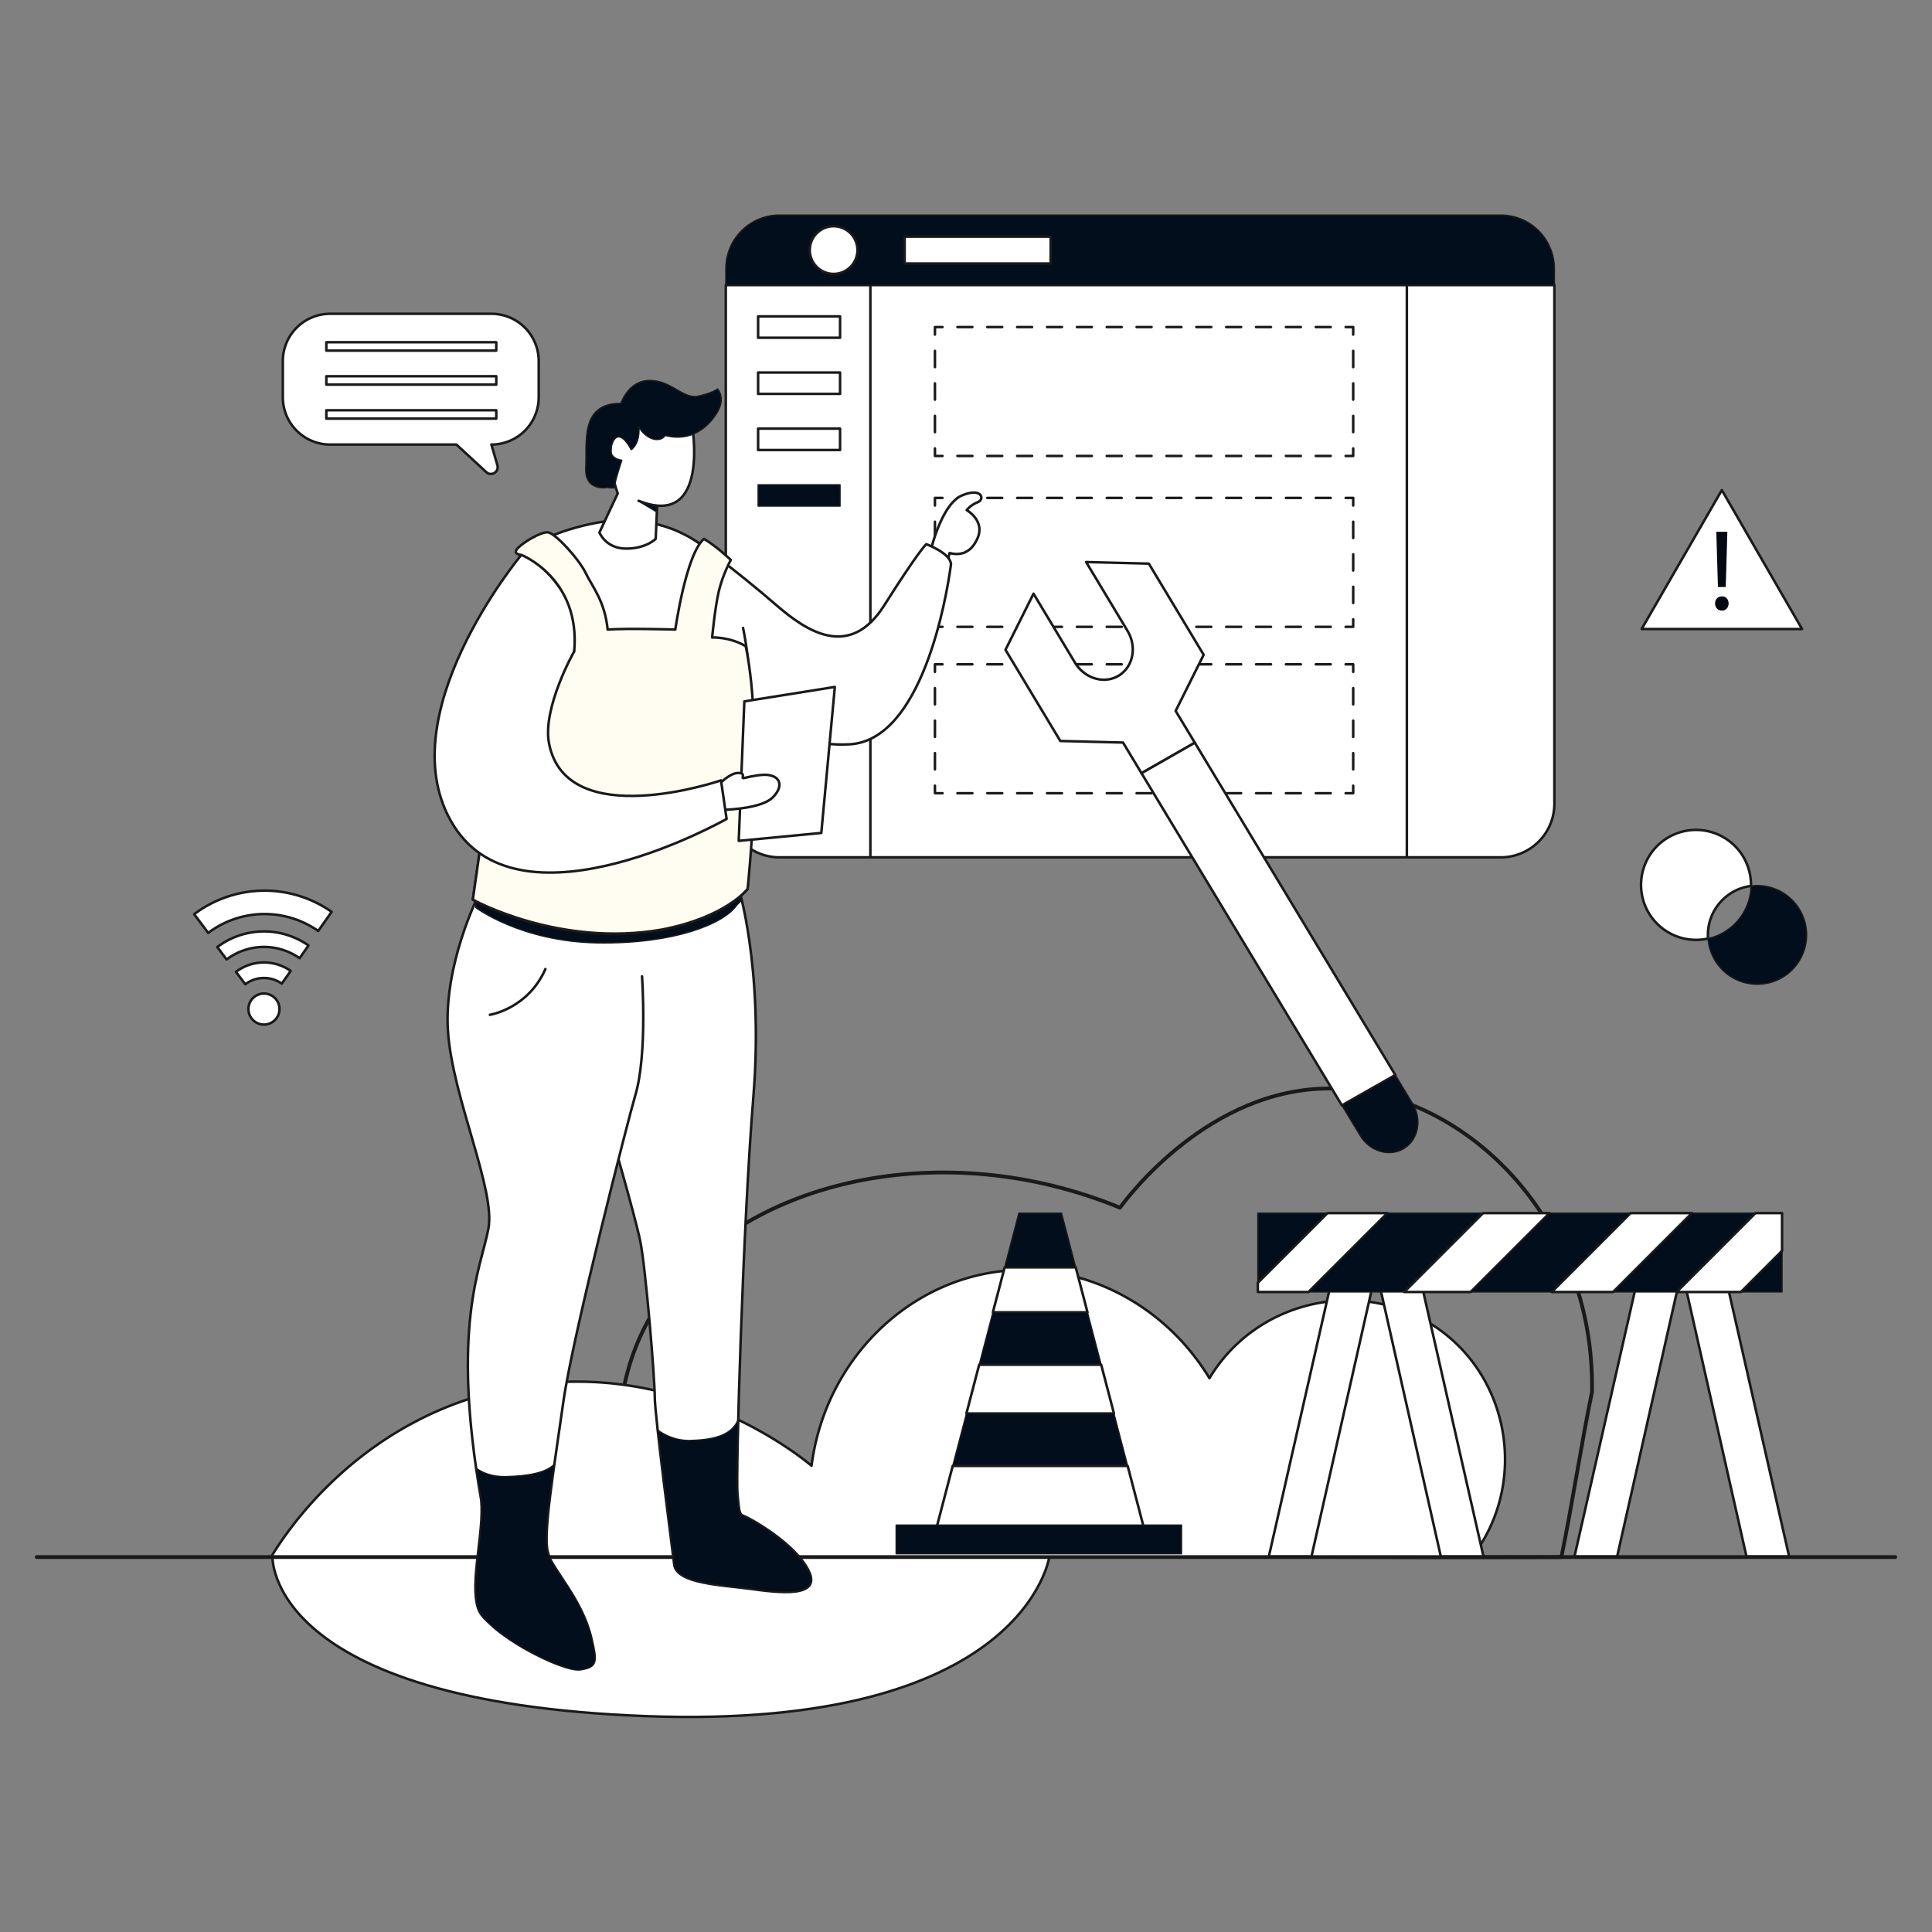 <svg id="WebsiteMaintenance" viewBox="0 0 3000 3000" xmlns="http://www.w3.org/2000/svg">
  <rect x="0" y="0" width="3000" height="3000" fill="#808080" stroke="none"/>
  <g class="color000000 svgShape" fill="#020912" id="Layer_2">
    <g class="color000000 svgShape" fill="#020912" id="Layer_1-2">
      <rect fill="none" height="3000" width="3000"></rect>
      <path class="colorffffff svgShape colorStroke1a1a1a svgStroke" stroke-width="3.91px" stroke-linejoin="round" stroke-linecap="round" stroke="#1a1a1a" fill="#ffffff" d="M423.083,2416.69H1629.568s-37.424,270.388-627.301,248.088S423.083,2416.69,423.083,2416.69Z"></path>
      <path class="colorStroke1a1a1a svgStroke" stroke-width="5.865px" stroke-linejoin="round" stroke-linecap="round" stroke="#1a1a1a" fill="none" d="M994.471,2413.039c-11.187-28.287-87.678-231.599,37.134-401.578,131.137-178.593,432.303-249.309,707.503-136.188,12.643-17.313,139.387-185.633,326.389-185.075,201.265.6,411.419,196.64,406.521,471.418-16.938,82.062-30.562,174.136-47.5,256.198C1948.94,2419.56,1470.048,2411.293,994.471,2413.039Z"></path>
      <path class="colorffffff svgShape colorStroke1a1a1a svgStroke" stroke-width="3.91px" stroke-linejoin="round" stroke-linecap="round" stroke="#1a1a1a" fill="#ffffff" d="M420.882 2417.814H2285.705c87.258-113.47 59.837-278.8-56.406-357.239-115.555-77.974-278.033-42.518-351.257 79.482-68.683-113.207-192.843-178.533-317.926-166.655-151.341 14.373-278.859 139.379-299.978 302.542-23.785-19.636-218.922-175.178-479.453-117.94C551.414 2208.374 439.753 2386.564 420.882 2417.814ZM1127.044 442.674v805.281a83.305 83.305 0 0 0 83.305 83.305H2330.337a83.305 83.305 0 0 0 83.305-83.305V442.674Z"></path>
      <line class="colorStroke1a1a1a svgStroke" stroke-width="3.91px" stroke-linejoin="round" stroke-linecap="round" stroke="#1a1a1a" fill="#fff" y2="1331.26" y1="442.674" x2="1351.505" x1="1351.505"></line>
      <line class="colorStroke1a1a1a svgStroke" stroke-width="3.91px" stroke-linejoin="round" stroke-linecap="round" stroke="#1a1a1a" fill="#fff" y2="1331.26" y1="442.674" x2="2184.553" x1="2184.553"></line>
      <path class="color1c0311 svgShape colorStroke1a1a1a svgStroke" stroke-width="1.955px" fill="#030e1c" stroke-linejoin="round" stroke-linecap="round" stroke="#1a1a1a" d="M2413.642,417.22a83.305,83.305,0,0,0-83.305-83.305H1210.349a83.305,83.305,0,0,0-83.305,83.305v25.454H2413.642Z"></path>
      <circle class="colorffffff svgShape colorStroke1a1a1a svgStroke" stroke-width="3.91px" stroke-linejoin="round" stroke-linecap="round" stroke="#1a1a1a" fill="#ffffff" r="37.024" cy="388.295" cx="1294.426"></circle>
      <rect class="colorffffff svgShape colorStroke1a1a1a svgStroke" stroke-width="3.91px" stroke-linejoin="round" stroke-linecap="round" stroke="#1a1a1a" fill="#ffffff" y="367.469" x="1404.727" height="41.652" width="226.774"></rect>
      <rect class="colorffffff svgShape colorStroke1a1a1a svgStroke" stroke-width="3.91px" stroke-linejoin="round" stroke-linecap="round" stroke="#1a1a1a" fill="#ffffff" y="491.269" x="1177.182" height="33.168" width="127.271"></rect>
      <rect class="colorffffff svgShape colorStroke1a1a1a svgStroke" stroke-width="3.91px" stroke-linejoin="round" stroke-linecap="round" stroke="#1a1a1a" fill="#ffffff" y="578.431" x="1177.182" height="33.168" width="127.271"></rect>
      <rect class="colorffffff svgShape colorStroke1a1a1a svgStroke" stroke-width="3.91px" stroke-linejoin="round" stroke-linecap="round" stroke="#1a1a1a" fill="#ffffff" y="665.592" x="1177.182" height="33.168" width="127.271"></rect>
      <rect class="color1c0311 svgShape colorStroke1a1a1a svgStroke" stroke-width="1.955px" fill="#030e1c" stroke-linejoin="round" stroke-linecap="round" stroke="#1a1a1a" y="752.754" x="1177.182" height="33.168" width="127.271"></rect>
      <polyline stroke-width="3.91px" stroke-linejoin="round" stroke-linecap="round" stroke="#1a1a1a" fill="none" points="2101.249 696.285 2101.249 708.016 2089.518 708.016"></polyline>
      <line class="colorStroke1a1a1a svgStroke" stroke-dasharray="23.185 23.185" stroke-width="3.91px" stroke-linejoin="round" stroke-linecap="round" stroke="#1a1a1a" fill="none" y2="708.016" y1="708.016" x2="1475.103" x1="2066.332"></line>
      <polyline stroke-width="3.91px" stroke-linejoin="round" stroke-linecap="round" stroke="#1a1a1a" fill="none" points="1463.51 708.016 1451.779 708.016 1451.779 696.285"></polyline>
      <line class="colorStroke1a1a1a svgStroke" stroke-dasharray="25.243 25.243" stroke-width="3.91px" stroke-linejoin="round" stroke-linecap="round" stroke="#1a1a1a" fill="none" y2="532.205" y1="671.042" x2="1451.779" x1="1451.779"></line>
      <polyline stroke-width="3.91px" stroke-linejoin="round" stroke-linecap="round" stroke="#1a1a1a" fill="none" points="1451.779 519.583 1451.779 507.853 1463.51 507.853"></polyline>
      <line class="colorStroke1a1a1a svgStroke" stroke-dasharray="23.185 23.185" stroke-width="3.91px" stroke-linejoin="round" stroke-linecap="round" stroke="#1a1a1a" fill="none" y2="507.853" y1="507.853" x2="2077.925" x1="1486.695"></line>
      <polyline stroke-width="3.91px" stroke-linejoin="round" stroke-linecap="round" stroke="#1a1a1a" fill="none" points="2089.518 507.853 2101.249 507.853 2101.249 519.583"></polyline>
      <line class="colorStroke1a1a1a svgStroke" stroke-dasharray="25.243 25.243" stroke-width="3.91px" stroke-linejoin="round" stroke-linecap="round" stroke="#1a1a1a" fill="none" y2="683.664" y1="544.827" x2="2101.249" x1="2101.249"></line>
      <polyline stroke-width="3.91px" stroke-linejoin="round" stroke-linecap="round" stroke="#1a1a1a" fill="none" points="2101.249 961.627 2101.249 973.357 2089.518 973.357"></polyline>
      <line class="colorStroke1a1a1a svgStroke" stroke-dasharray="23.185 23.185" stroke-width="3.91px" stroke-linejoin="round" stroke-linecap="round" stroke="#1a1a1a" fill="none" y2="973.357" y1="973.357" x2="1475.103" x1="2066.332"></line>
      <polyline stroke-width="3.91px" stroke-linejoin="round" stroke-linecap="round" stroke="#1a1a1a" fill="none" points="1463.51 973.357 1451.779 973.357 1451.779 961.627"></polyline>
      <line class="colorStroke1a1a1a svgStroke" stroke-dasharray="25.243 25.243" stroke-width="3.91px" stroke-linejoin="round" stroke-linecap="round" stroke="#1a1a1a" fill="none" y2="797.547" y1="936.384" x2="1451.779" x1="1451.779"></line>
      <polyline stroke-width="3.91px" stroke-linejoin="round" stroke-linecap="round" stroke="#1a1a1a" fill="none" points="1451.779 784.925 1451.779 773.194 1463.51 773.194"></polyline>
      <line class="colorStroke1a1a1a svgStroke" stroke-dasharray="23.185 23.185" stroke-width="3.91px" stroke-linejoin="round" stroke-linecap="round" stroke="#1a1a1a" fill="none" y2="773.194" y1="773.194" x2="2077.925" x1="1486.695"></line>
      <polyline stroke-width="3.91px" stroke-linejoin="round" stroke-linecap="round" stroke="#1a1a1a" fill="none" points="2089.518 773.194 2101.249 773.194 2101.249 784.925"></polyline>
      <line class="colorStroke1a1a1a svgStroke" stroke-dasharray="25.243 25.243" stroke-width="3.91px" stroke-linejoin="round" stroke-linecap="round" stroke="#1a1a1a" fill="none" y2="949.005" y1="810.168" x2="2101.249" x1="2101.249"></line>
      <polyline stroke-width="3.91px" stroke-linejoin="round" stroke-linecap="round" stroke="#1a1a1a" fill="none" points="2101.249 1219.972 2101.249 1231.703 2089.518 1231.703"></polyline>
      <line class="colorStroke1a1a1a svgStroke" stroke-dasharray="23.185 23.185" stroke-width="3.91px" stroke-linejoin="round" stroke-linecap="round" stroke="#1a1a1a" fill="none" y2="1231.703" y1="1231.703" x2="1475.103" x1="2066.332"></line>
      <polyline stroke-width="3.91px" stroke-linejoin="round" stroke-linecap="round" stroke="#1a1a1a" fill="none" points="1463.51 1231.703 1451.779 1231.703 1451.779 1219.972"></polyline>
      <line class="colorStroke1a1a1a svgStroke" stroke-dasharray="25.243 25.243" stroke-width="3.91px" stroke-linejoin="round" stroke-linecap="round" stroke="#1a1a1a" fill="none" y2="1055.892" y1="1194.729" x2="1451.779" x1="1451.779"></line>
      <polyline stroke-width="3.91px" stroke-linejoin="round" stroke-linecap="round" stroke="#1a1a1a" fill="none" points="1451.779 1043.271 1451.779 1031.54 1463.51 1031.54"></polyline>
      <line class="colorStroke1a1a1a svgStroke" stroke-dasharray="23.185 23.185" stroke-width="3.91px" stroke-linejoin="round" stroke-linecap="round" stroke="#1a1a1a" fill="none" y2="1031.54" y1="1031.54" x2="2077.925" x1="1486.695"></line>
      <polyline stroke-width="3.91px" stroke-linejoin="round" stroke-linecap="round" stroke="#1a1a1a" fill="none" points="2089.518 1031.54 2101.249 1031.54 2101.249 1043.271"></polyline>
      <line class="colorStroke1a1a1a svgStroke" stroke-dasharray="25.243 25.243" stroke-width="3.91px" stroke-linejoin="round" stroke-linecap="round" stroke="#1a1a1a" fill="none" y2="1207.351" y1="1068.514" x2="2101.249" x1="2101.249"></line>
      <path class="colorffffff svgShape colorStroke1a1a1a svgStroke" stroke-width="3.91px" stroke-linejoin="round" stroke-linecap="round" stroke="#1a1a1a" fill="#ffffff" d="M1825.538,1103.916l43.492-87.148L1783.914,875.196l-97.366-2.462,64.262,106.887a56.821,56.821,0,0,1,7.65,21.553c2.637,19.2-5.119,38.21-21.445,48.025-16.341,9.824-36.753,7.75-52.474-3.584a56.835,56.835,0,0,1-15.447-16.865L1604.832,921.864l-43.506,87.156,85.116,141.573,97.38,2.453,28.701,47.569,82.809-47.319Z"></path>
      <polygon class="colorffffff svgShape colorStroke1a1a1a svgStroke" stroke-width="3.91px" stroke-linejoin="round" stroke-linecap="round" stroke="#1a1a1a" fill="#ffffff" points="1855.331 1153.296 1772.523 1200.615 2083.719 1716.4 2166.632 1669.253 1855.331 1153.296"></polygon>
      <path class="color1c0311 svgShape colorStroke1a1a1a svgStroke" stroke-width="1.955px" fill="#030e1c" stroke-linejoin="round" stroke-linecap="round" stroke="#1a1a1a" d="M2166.632,1669.253l-82.913,47.147,28.152,46.659c14.944,24.856,45.345,34.022,67.921,20.449,22.561-13.564,28.739-44.723,13.795-69.578Z"></path>
      <polygon class="colorffffff svgShape colorStroke1a1a1a svgStroke" stroke-width="3.91px" stroke-linejoin="round" stroke-linecap="round" stroke="#1a1a1a" fill="#ffffff" points="2549.112 976.728 2798.213 976.728 2673.662 761.001 2549.112 976.728"></polygon>
      <path class="color000000 svgShape" fill="#020912" d="M2663.124,937.068c0-6.43,4.465-11.074,10.538-11.074,6.43,0,10.538,4.644,10.538,11.074,0,6.251-4.108,11.074-10.538,11.074C2667.411,948.142,2663.124,943.319,2663.124,937.068Zm4.465-25.542-2.501-85.734h17.147l-2.501,85.734Z"></path>
      <line class="colorStroke1a1a1a svgStroke" stroke-width="5.865px" stroke-linejoin="round" stroke-linecap="round" stroke="#1a1a1a" fill="none" y2="2417.814" y1="2417.814" x2="2943" x1="57"></line>
      <path class="colorffffff svgShape colorStroke1a1a1a svgStroke" stroke-width="3.91px" stroke-linejoin="round" stroke-linecap="round" stroke="#1a1a1a" fill="#ffffff" d="M945.727,1748.779s39.599,136.184,48.292,177.715,22.697,213.692,22.697,242.667,26.568,230.534,30.19,260.233,74.611,31.873,117.35,37.668,113.003,15.212,91.272-28.251-91.996-81.493-99.602-84.39-7.847-3.743-10.745-33.684,8.202-415.492,24.621-617.353-24.146-329.352-24.146-329.352l-146.789,16.419-40.894,4.829"></path>
      <path class="colorffffff svgShape colorStroke1a1a1a svgStroke" stroke-width="3.91px" stroke-linejoin="round" stroke-linecap="round" stroke="#1a1a1a" fill="#ffffff" d="M996.917,1516.012s8.693,121.696-10.624,185.441c-8.295,27.373-97.059,372.029-111.547,475.374s-31.873,205.724-24.146,232.768,15.446,65.108,32.831,97.639,14.971,35.253-13.039,39.117-114.445-9.265-127.966-48.864,9.658-117.833,4.829-168.056c-47.326-269.469-.49-360.439,11.1-421.287s-56.019-203.792-62.78-307.137,47.326-210.553,47.326-210.553l248.221,46.36"></path>
      <path class="colorffffff svgShape colorStroke1a1a1a svgStroke" stroke-width="3.91px" stroke-linejoin="round" stroke-linecap="round" stroke="#1a1a1a" fill="#ffffff" d="M760.68,1575.794s58.977-9.124,86.248-71.081"></path>
      <path class="color1c0311 svgShape colorStroke1a1a1a svgStroke" stroke-width="1.955px" fill="#030e1c" stroke-linejoin="round" stroke-linecap="round" stroke="#1a1a1a" d="M738.554 1409.074s70.023 53.121 189.305 55.053 197.031-29.941 216.348-58.916l7.705-7.351-7.222-14.863-406.136 5.312ZM1164.25 2467.053c-42.739-5.792-113.727-7.967-117.344-37.658-2.683-21.989-17.945-138.216-25.668-208.818 9.918 7.133 27.619 16.746 50.543 16.136 33.837-.915 64.2-6.666 74.544-32.659-1.585 62.818-2.053 107.285-1.138 116.674 2.886 29.956 3.13 30.789 10.731 33.695 7.621 2.886 77.877 40.93 99.603 84.381C1277.265 2482.275 1206.989 2472.865 1164.25 2467.053ZM900.824 2593.095c-28.005 3.882-144.881-56.01-158.397-95.599-13.515-39.609 9.653-117.852 4.837-168.07q-4.543-25.881-7.947-49.628c8.455 6.138 23.249 13.474 45.361 13.047 32.842-.63 63.346-5.447 76.15-19.368-9.145 64.586-15.486 117.751-10.222 136.123 7.723 27.029 54.556 73.005 68.569 133.948C927.438 2579.479 928.829 2589.234 900.824 2593.095Z"></path>
      <path class="colorffffff svgShape colorStroke1a1a1a svgStroke" stroke-width="3.91px" stroke-linejoin="round" stroke-linecap="round" stroke="#1a1a1a" fill="#ffffff" d="M1446.032,851.876s16.661-69.42,47.568-82.459,35.978,5.795,24.629,10.383a42.919,42.919,0,0,0-17.144,12.314s28.734,16.178,16.902,43.463-31.631,26.078-43.463,23.18c-4.105,15.936-4.105,18.834-4.105,18.834Z"></path>
      <path class="colorffffff svgShape colorStroke1a1a1a svgStroke" stroke-width="3.91px" stroke-linejoin="round" stroke-linecap="round" stroke="#1a1a1a" fill="#ffffff" d="M1080.569,840.285s61.498,44.437,125.21,99.604c47.213,40.881,113.728,84.752,167.332-.001s65.194-94.894,65.194-94.894,37.668,13.763,38.392,31.148c-7.244,55.053-45.636,273.091-157.191,279.611s-183.993-76.784-187.614-81.131-57.95-226.007-57.95-226.007"></path>
      <path class="colorffffff svgShape colorStroke1a1a1a svgStroke" stroke-width="3.91px" stroke-linejoin="round" stroke-linecap="round" stroke="#1a1a1a" fill="#ffffff" d="M1120.035,874.393c-55.521-62.124-126.982-68.696-164.649-66.342-46.36,2.898-125.288,26.703-145.842,53.604s-63.021,449.096-63.021,449.096L734.208,1396.972s134.01,74.611,294.098,46.36c99.964-19.558,132.562-63.097,132.562-63.097s21.913-265.998-7.033-405.208"></path>
      <path class="color54cafa svgShape colorStroke1a1a1a svgStroke" fill="#fffdf2" stroke-width="3.91px" stroke-linejoin="round" stroke-linecap="round" stroke="#1a1a1a" d="M782.356,999.986c-17.428,130.155-35.834,310.764-35.834,310.764L734.208,1396.972s134.01,74.611,294.098,46.36c99.964-19.558,132.562-63.097,132.562-63.097s26.048-237.604-2.898-376.815"></path>
      <path class="colorffffff svgShape colorStroke1a1a1a svgStroke" stroke-width="3.91px" stroke-linejoin="round" stroke-linecap="round" stroke="#1a1a1a" fill="#ffffff" d="M991.605,777.627c113.003,44.912,82.579-120.73,82.579-120.73C1054.867,628.405,966.493,624.541,951.039,678.628c-10.465,40.388,8.21,87.409,8.21,87.409l-28.492,60.848s9.9,24.991,41.41,24.991,45.998-15.212,45.998-15.212l2.259-51.59"></path>
      <polygon class="colorffffff svgShape colorStroke1a1a1a svgStroke" stroke-width="3.91px" stroke-linejoin="round" stroke-linecap="round" stroke="#1a1a1a" fill="#ffffff" points="1155.797 1089.11 1296.327 1066.655 1275.32 1293.386 1147.105 1305.7 1155.797 1089.11"></polygon>
      <path class="colorffffff svgShape colorStroke1a1a1a svgStroke" stroke-width="3.91px" stroke-linejoin="round" stroke-linecap="round" stroke="#1a1a1a" fill="#ffffff" d="M1114.508,1219.982s19.614-22.097,34.65-19.558c8.693,1.087.998,8.929,5.892,7.749,14.074-3.394,28.498-5.928,37.209-4.851,21.49,2.656,23.663,19.558,7.002,35.495s-66.643,18.592-76.543,18.592S1114.508,1219.982,1114.508,1219.982Z"></path>
      <path class="colorffffff svgShape colorStroke1a1a1a svgStroke" stroke-width="3.91px" stroke-linejoin="round" stroke-linecap="round" stroke="#1a1a1a" fill="#ffffff" d="M809.544,861.655s-211.519,253.533-104.311,421.589c107.094,167.877,423.038-11.59,423.038-11.59l-8.693-59.882s-240.241,82.495-267.055-57.468C841.899,1098.849,891.64,1011.36,891.64,1011.36s9.175-42.859-8.934-77.267S826.204,860.568,809.544,861.655Z"></path>
      <path class="color1c0311 svgShape colorStroke1a1a1a svgStroke" stroke-width="1.955px" fill="#030e1c" stroke-linejoin="round" stroke-linecap="round" stroke="#1a1a1a" d="M943.192,756.982s-35.857,7.244-33.684-31.511-9.417-99.24,54.691-99.24c0,0,11.59-36.219,45.636-35.495s51.069,29.7,74.973,24.267,29.337-11.228,29.337-11.228,13.039,13.401,0,35.857-40.565,47.447-81.131,36.581c-8.693,12.677-30.967,5.332-40.927-13.401,1.811,27.526-11.952,35.495-11.952,35.495s-18.7-37.979-29.747-9.077c-9.007,23.565,15.26,25.376,15.26,25.376s-11.59,34.394-11.59,42.913C946.451,758.069,943.192,756.982,943.192,756.982Z"></path>
      <path class="color54cafa svgShape colorStroke1a1a1a svgStroke" fill="#fffdf2" stroke-width="3.91px" stroke-linejoin="round" stroke-linecap="round" stroke="#1a1a1a" d="M1157.971,1003.421c-25.118-14.84-52.155-13.55-52.155-13.55s4.346-46.723,10.504-72.438,18.472-48.022,18.472-48.022-23.059-21.973-41.652-32.597c-27.889,23.18-44.549,140.743-44.549,140.743s-75.336-2.173-105.035,0c-4.346-44.187-23.637-66.131-34.141-87.863s-47.348-61.976-58.568-63.072-39.49,16.2-47.459,25.255,6.157,9.779,6.157,9.779,92.047,36.006,82.096,149.705"></path>
      <polygon class="color1c0311 svgShape colorStroke1a1a1a svgStroke" stroke-width="1.955px" fill="#030e1c" stroke-linejoin="round" stroke-linecap="round" stroke="#1a1a1a" points="992.435 778.605 1020.231 795.189 1020.231 786.897 992.435 778.605"></polygon>
      <path class="colorffffff svgShape colorStroke1a1a1a svgStroke" stroke-width="3.91px" stroke-linejoin="round" stroke-linecap="round" stroke="#1a1a1a" fill="#ffffff" d="M2652.035,1451.731c0,1.896.078,3.754.195,5.611a85.364,85.364,0,1,1,66.689-81.626A76.63,76.63,0,0,0,2652.035,1451.731Z"></path>
      <path class="color1c0311 svgShape colorStroke1a1a1a svgStroke" stroke-width="1.955px" fill="#030e1c" stroke-linejoin="round" stroke-linecap="round" stroke="#1a1a1a" d="M2805.317,1451.731a76.646,76.646,0,0,1-153.086,5.611,85.404,85.404,0,0,0,66.689-81.626,76.626,76.626,0,0,1,86.397,76.015Z"></path>
      <polygon class="colorffffff svgShape colorStroke1a1a1a svgStroke" stroke-width="3.91px" stroke-linejoin="round" stroke-linecap="round" stroke="#1a1a1a" fill="#ffffff" points="1670.382 1967.929 1560.005 1967.929 1541.742 2037.749 1688.645 2037.749 1670.382 1967.929"></polygon>
      <polygon class="color1c0311 svgShape colorStroke1a1a1a svgStroke" stroke-width="1.955px" fill="#030e1c" stroke-linejoin="round" stroke-linecap="round" stroke="#1a1a1a" points="1688.645 2037.749 1541.742 2037.749 1520.435 2119.205 1709.952 2119.205 1688.645 2037.749"></polygon>
      <polygon class="colorffffff svgShape colorStroke1a1a1a svgStroke" stroke-width="3.91px" stroke-linejoin="round" stroke-linecap="round" stroke="#1a1a1a" fill="#ffffff" points="1709.952 2119.205 1520.435 2119.205 1500.65 2194.843 1729.737 2194.843 1709.952 2119.205"></polygon>
      <polygon class="color1c0311 svgShape colorStroke1a1a1a svgStroke" stroke-width="1.955px" fill="#030e1c" stroke-linejoin="round" stroke-linecap="round" stroke="#1a1a1a" points="1729.737 2194.843 1500.65 2194.843 1479.343 2276.299 1751.044 2276.299 1729.737 2194.843"></polygon>
      <polygon class="colorffffff svgShape colorStroke1a1a1a svgStroke" stroke-width="3.91px" stroke-linejoin="round" stroke-linecap="round" stroke="#1a1a1a" fill="#ffffff" points="1479.343 2276.299 1453.439 2375.333 1776.948 2375.333 1751.044 2276.299 1479.343 2276.299"></polygon>
      <polygon class="color1c0311 svgShape colorStroke1a1a1a svgStroke" stroke-width="1.955px" fill="#030e1c" stroke-linejoin="round" stroke-linecap="round" stroke="#1a1a1a" points="1648.346 1883.685 1582.041 1883.685 1560.005 1967.929 1670.382 1967.929 1648.346 1883.685"></polygon>
      <rect class="color1c0311 svgShape colorStroke1a1a1a svgStroke" stroke-width="1.955px" fill="#030e1c" stroke-linejoin="round" stroke-linecap="round" stroke="#1a1a1a" y="2368.064" x="1391.496" height="44.6" width="443.213"></rect>
      <path class="colorffffff svgShape colorStroke1a1a1a svgStroke" stroke-width="3.91px" stroke-linejoin="round" stroke-linecap="round" stroke="#1a1a1a" fill="#ffffff" d="M763.039,690.311,772.354,722.424c2.974,10.251-9.425,17.92-17.27,10.682l-46.376-42.795H512.652a73.483,73.483,0,0,1-73.483-73.483V560.728a73.483,73.483,0,0,1,73.483-73.483h250.388a73.483,73.483,0,0,1,73.483,73.483v56.1A73.483,73.483,0,0,1,763.039,690.311Z"></path>
      <rect class="colorffffff svgShape colorStroke1a1a1a svgStroke" stroke-width="3.91px" stroke-linejoin="round" stroke-linecap="round" stroke="#1a1a1a" fill="#ffffff" y="531.41" x="506.717" height="13.008" width="263.883"></rect>
      <rect class="colorffffff svgShape colorStroke1a1a1a svgStroke" stroke-width="3.91px" stroke-linejoin="round" stroke-linecap="round" stroke="#1a1a1a" fill="#ffffff" y="584.222" x="506.717" height="13.008" width="263.883"></rect>
      <rect class="colorffffff svgShape colorStroke1a1a1a svgStroke" stroke-width="3.91px" stroke-linejoin="round" stroke-linecap="round" stroke="#1a1a1a" fill="#ffffff" y="637.034" x="506.717" height="13.008" width="263.883"></rect>
      <path class="colorffffff svgShape colorStroke1a1a1a svgStroke" stroke-width="3.91px" stroke-linejoin="round" stroke-linecap="round" stroke="#1a1a1a" fill="#ffffff" d="M479.063,1468.133l-13.83,19.736a96.412,96.412,0,0,0-113.346,1.971l-14.496-19.254A120.464,120.464,0,0,1,479.063,1468.133Z"></path>
      <path class="colorffffff svgShape colorStroke1a1a1a svgStroke" stroke-width="3.91px" stroke-linejoin="round" stroke-linecap="round" stroke="#1a1a1a" fill="#ffffff" d="m514.96 1415.878-20.839 29.738a145.271 145.271 0 0 0-170.787 2.97l-21.842-29.011A181.511 181.511 0 0 1 514.96 1415.878ZM451.395 1507.618l-13.844 19.756a48.168 48.168 0 0 0-56.666.979l-14.496-19.26A72.295 72.295 0 0 1 451.395 1507.618ZM432.93 1573.915a24.103 24.103 0 1 1-37.549-26.308h.007a24.099 24.099 0 0 1 37.542 26.308Z"></path>
      <polygon class="colorffffff svgShape colorStroke1a1a1a svgStroke" stroke-width="3.91px" stroke-linejoin="round" stroke-linecap="round" stroke="#1a1a1a" fill="#ffffff" points="2067.987 1987.059 1970.288 2416.69 2036.515 2416.69 2133.482 1987.059 2067.987 1987.059"></polygon>
      <polygon class="colorffffff svgShape colorStroke1a1a1a svgStroke" stroke-width="3.91px" stroke-linejoin="round" stroke-linecap="round" stroke="#1a1a1a" fill="#ffffff" points="2542.611 1987.059 2444.913 2416.69 2511.14 2416.69 2608.106 1987.059 2542.611 1987.059"></polygon>
      <polygon class="colorffffff svgShape colorStroke1a1a1a svgStroke" stroke-width="3.91px" stroke-linejoin="round" stroke-linecap="round" stroke="#1a1a1a" fill="#ffffff" points="2680.406 1987.059 2778.104 2416.69 2711.877 2416.69 2614.911 1987.059 2680.406 1987.059"></polygon>
      <polygon class="colorffffff svgShape colorStroke1a1a1a svgStroke" stroke-width="3.91px" stroke-linejoin="round" stroke-linecap="round" stroke="#1a1a1a" fill="#ffffff" points="2205.781 1987.059 2303.48 2416.69 2237.253 2416.69 2140.286 1987.059 2205.781 1987.059"></polygon>
      <polygon class="color1c0311 svgShape colorStroke1a1a1a svgStroke" stroke-width="1.955px" fill="#030e1c" stroke-linejoin="round" stroke-linecap="round" stroke="#1a1a1a" points="1953.159 1883.685 1953.159 1991.863 2061.336 1883.685 1953.159 1883.685"></polygon>
      <polygon class="colorffffff svgShape colorStroke1a1a1a svgStroke" stroke-width="3.91px" stroke-linejoin="round" stroke-linecap="round" stroke="#1a1a1a" fill="#ffffff" points="2061.336 1883.685 1953.159 1991.863 1953.159 2006.168 2031.85 2006.168 2154.334 1883.685 2061.336 1883.685"></polygon>
      <polygon class="color1c0311 svgShape colorStroke1a1a1a svgStroke" stroke-width="1.955px" fill="#030e1c" stroke-linejoin="round" stroke-linecap="round" stroke="#1a1a1a" points="2154.334 1883.685 2031.85 2006.168 2180.418 2006.168 2302.902 1883.685 2154.334 1883.685"></polygon>
      <polygon class="colorffffff svgShape colorStroke1a1a1a svgStroke" stroke-width="3.91px" stroke-linejoin="round" stroke-linecap="round" stroke="#1a1a1a" fill="#ffffff" points="2302.902 1883.685 2180.418 2006.168 2283.622 2006.168 2406.106 1883.685 2302.902 1883.685"></polygon>
      <polygon class="colorffffff svgShape colorStroke1a1a1a svgStroke" stroke-width="3.91px" stroke-linejoin="round" stroke-linecap="round" stroke="#1a1a1a" fill="#ffffff" points="2531.992 1883.685 2409.508 2006.168 2504.773 2006.168 2627.257 1883.685 2531.992 1883.685"></polygon>
      <polygon class="color1c0311 svgShape colorStroke1a1a1a svgStroke" stroke-width="1.955px" fill="#030e1c" stroke-linejoin="round" stroke-linecap="round" stroke="#1a1a1a" points="2725.924 1883.685 2627.257 1883.685 2504.773 2006.168 2603.441 2006.168 2725.924 1883.685"></polygon>
      <polygon class="colorffffff svgShape colorStroke1a1a1a svgStroke" stroke-width="3.91px" stroke-linejoin="round" stroke-linecap="round" stroke="#1a1a1a" fill="#ffffff" points="2767.165 1883.685 2725.924 1883.685 2603.441 2006.168 2703.242 2006.168 2767.165 1942.245 2767.165 1883.685"></polygon>
      <polygon class="color1c0311 svgShape colorStroke1a1a1a svgStroke" stroke-width="1.955px" fill="#030e1c" stroke-linejoin="round" stroke-linecap="round" stroke="#1a1a1a" points="2767.165 1942.245 2703.242 2006.168 2767.165 2006.168 2767.165 1942.245"></polygon>
      <polygon class="color1c0311 svgShape colorStroke1a1a1a svgStroke" stroke-width="1.955px" fill="#030e1c" stroke-linejoin="round" stroke-linecap="round" stroke="#1a1a1a" points="2406.106 1883.685 2283.622 2006.168 2409.508 2006.168 2531.992 1883.685 2406.106 1883.685"></polygon>
    </g>
  </g>
</svg>
